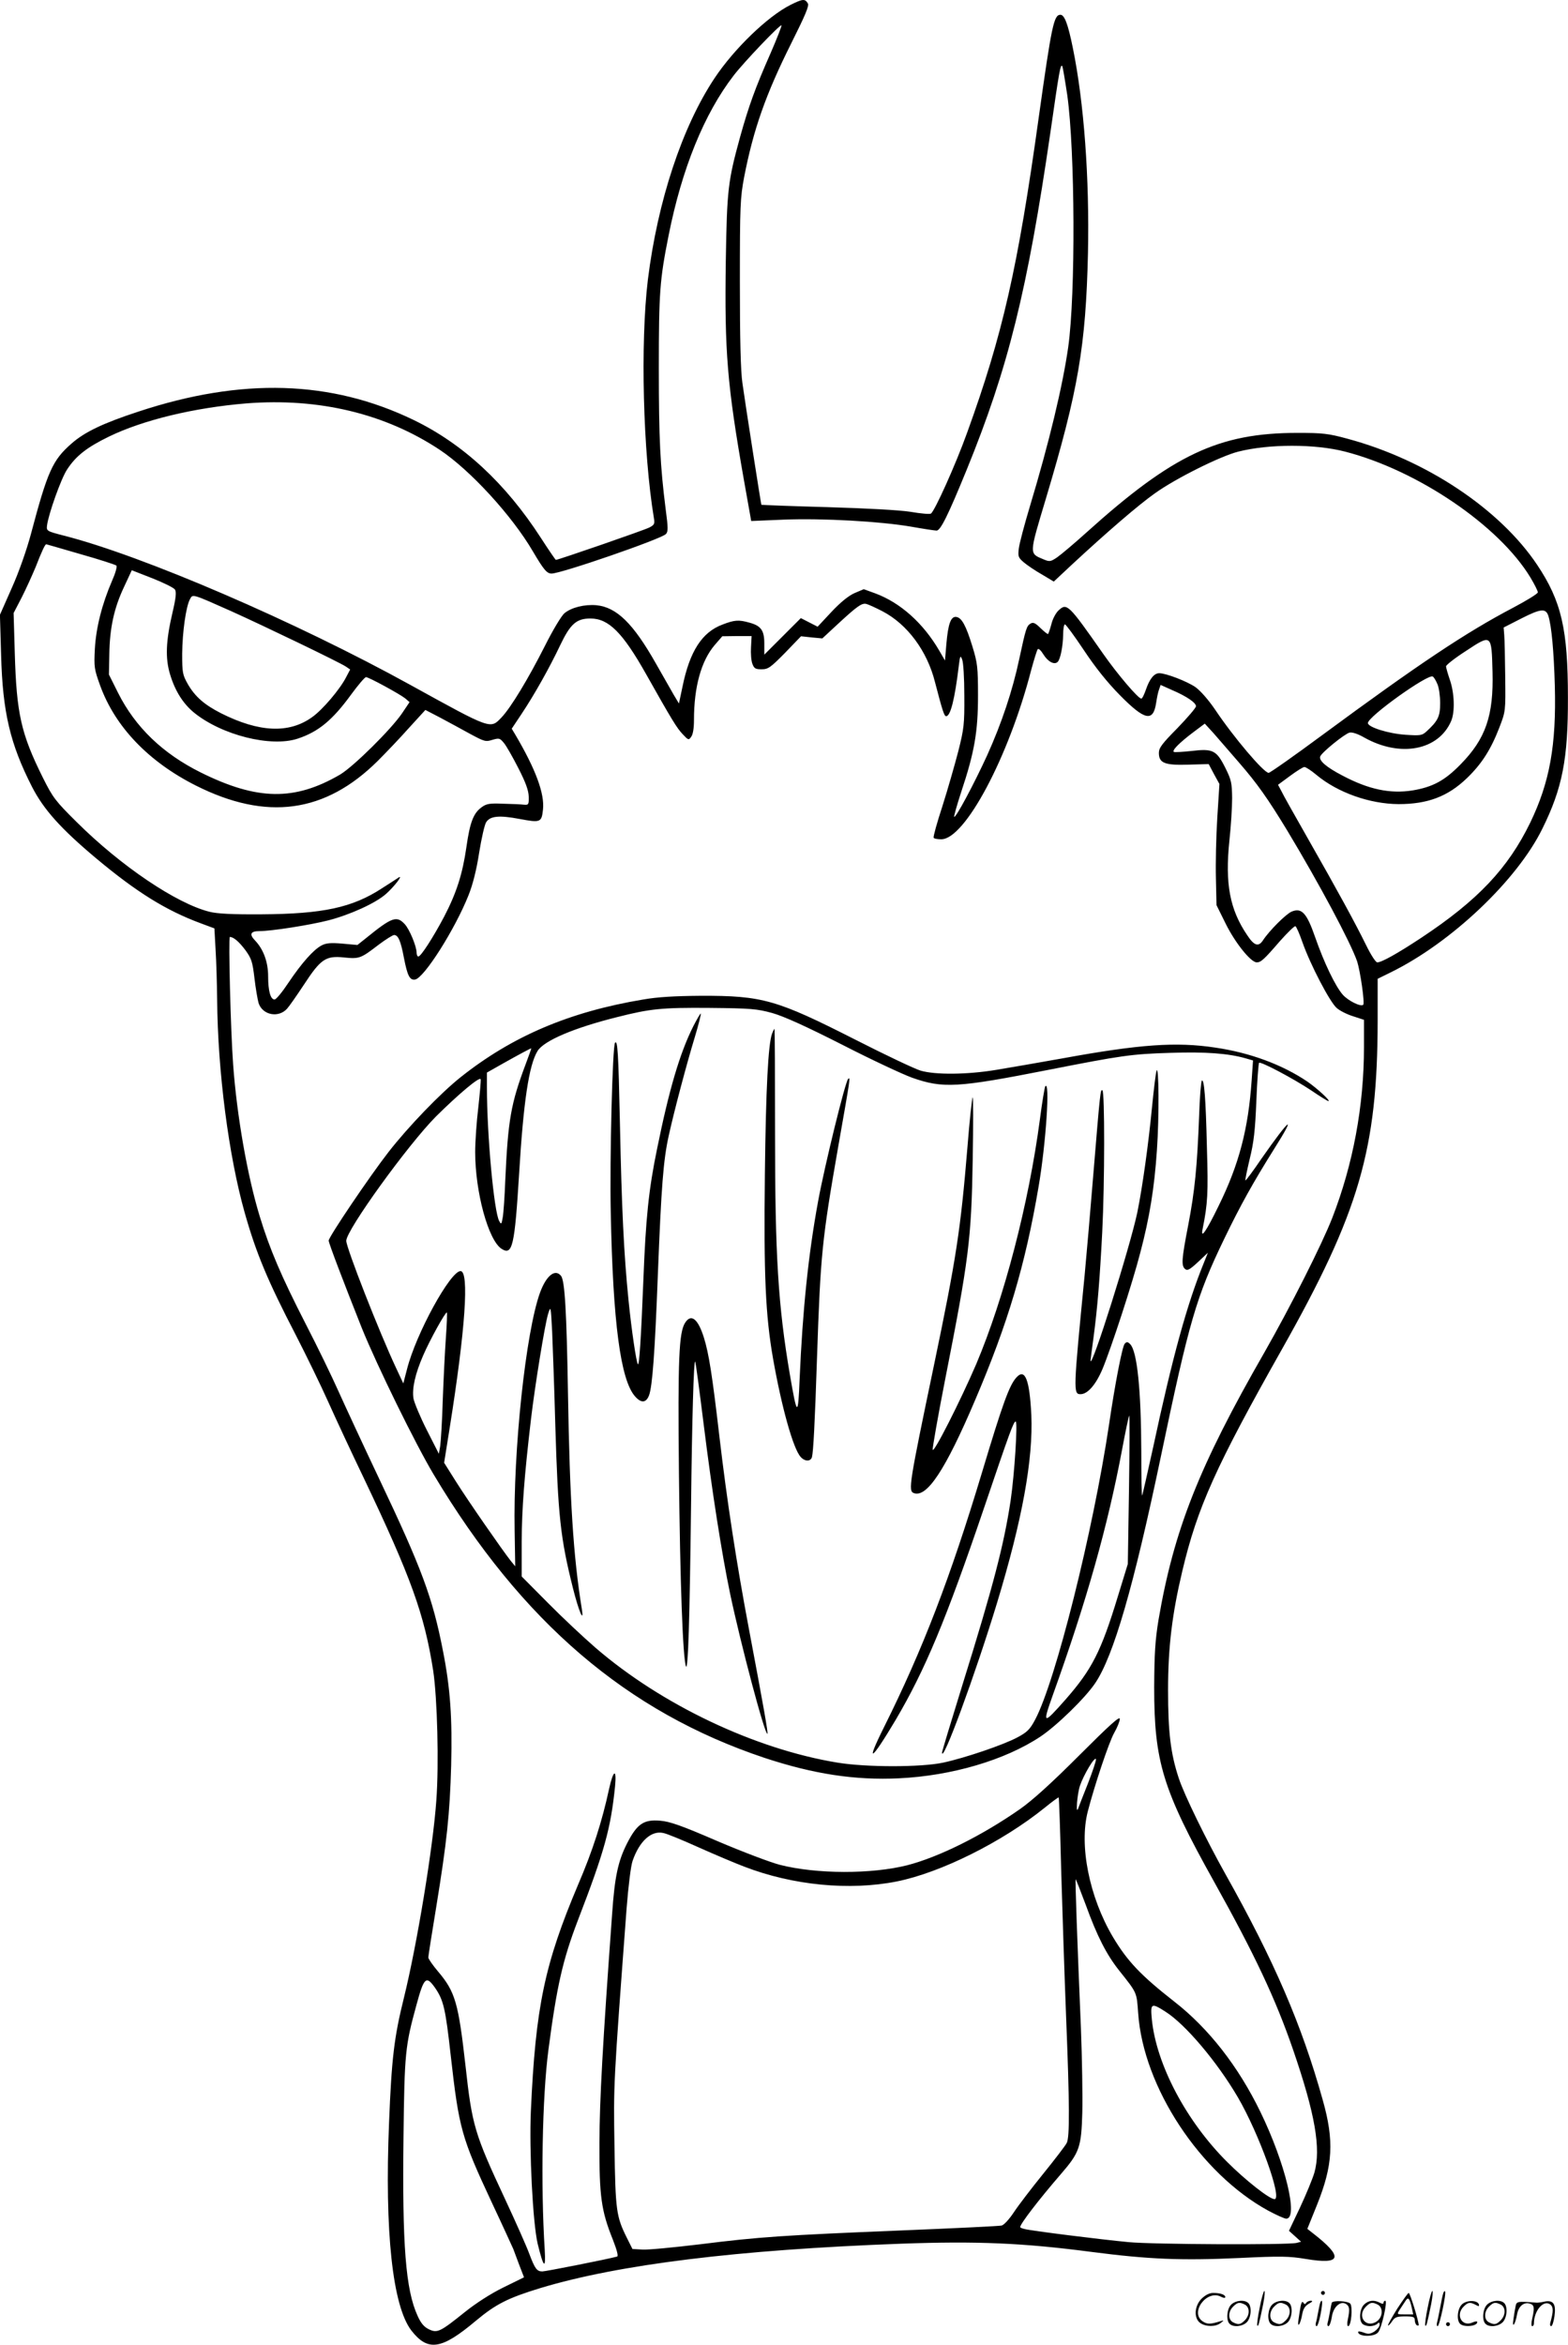 <svg version="1.0" xmlns="http://www.w3.org/2000/svg"
  viewBox="0 0 802.708 1200.087"
 preserveAspectRatio="xMidYMid meet">
<g transform="translate(0.265,1200.564) scale(0.1,-0.1)"
fill="#000000" stroke="none">
<path d="M4043 11980 c-115 -58 -287 -223 -388 -375 -166 -250 -291 -629 -341
-1031 -39 -324 -25 -883 31 -1221 5 -28 2 -34 -23 -47 -24 -13 -467 -166 -479
-166 -2 0 -37 51 -77 113 -181 280 -399 481 -651 603 -422 204 -879 218 -1409
43 -180 -59 -275 -104 -343 -164 -97 -85 -122 -141 -208 -465 -21 -78 -61
-193 -97 -273 l-61 -138 6 -207 c8 -292 46 -453 158 -673 60 -117 148 -215
328 -366 208 -174 358 -267 536 -333 l70 -26 6 -109 c4 -61 7 -175 8 -255 3
-369 59 -800 141 -1091 59 -209 119 -351 260 -623 54 -105 130 -261 168 -346
38 -85 120 -261 182 -390 242 -508 310 -697 355 -985 21 -140 30 -478 16 -665
-17 -242 -99 -738 -166 -1010 -50 -201 -63 -311 -76 -639 -23 -559 18 -937
114 -1063 85 -109 154 -99 331 50 102 85 163 116 330 167 401 121 1009 196
1846 227 388 14 624 4 975 -42 293 -38 461 -45 760 -31 209 10 252 9 337 -5
184 -31 195 9 36 132 l-28 22 50 124 c81 202 88 326 29 535 -108 387 -249 713
-499 1158 -98 175 -211 406 -238 489 -42 126 -55 237 -55 451 0 222 21 391 73
610 77 326 172 536 510 1135 396 702 489 1022 490 1680 l0 216 67 33 c310 152
647 472 776 735 103 208 132 359 131 671 0 350 -33 493 -157 679 -191 286
-569 538 -971 646 -99 27 -127 30 -257 30 -402 0 -637 -111 -1079 -509 -63
-57 -131 -114 -151 -128 -34 -23 -39 -23 -70 -10 -74 31 -74 22 13 312 165
552 204 778 215 1255 8 383 -20 771 -78 1053 -24 118 -42 167 -63 167 -34 0
-45 -56 -111 -525 -107 -771 -185 -1113 -367 -1615 -59 -164 -166 -401 -185
-413 -6 -4 -52 0 -104 9 -57 9 -223 18 -427 24 -184 5 -336 11 -337 12 -2 4
-82 514 -97 623 -9 61 -13 227 -13 515 0 397 2 433 22 540 47 242 110 422 241
684 71 142 93 193 85 204 -15 25 -26 24 -90 -8z m-101 -247 c-79 -179 -112
-271 -156 -429 -62 -226 -67 -268 -73 -632 -7 -467 7 -637 93 -1125 l37 -208
166 7 c199 8 497 -9 653 -36 62 -11 121 -20 130 -20 20 0 58 76 154 311 213
522 311 918 429 1729 45 314 51 347 60 338 3 -3 14 -70 26 -149 40 -286 43
-1018 5 -1289 -28 -198 -98 -490 -196 -815 -28 -93 -54 -191 -57 -216 -5 -42
-3 -47 26 -72 18 -15 59 -43 93 -62 l60 -36 94 88 c178 165 339 304 424 364
106 76 335 190 426 213 158 40 394 40 548 0 371 -96 787 -378 948 -644 21 -35
38 -69 38 -76 0 -7 -57 -42 -127 -79 -242 -127 -483 -288 -973 -649 -146 -108
-271 -196 -278 -196 -25 0 -180 183 -273 322 -36 53 -76 98 -102 117 -44 30
-151 71 -185 71 -26 0 -49 -28 -68 -83 -9 -26 -19 -47 -24 -47 -16 0 -123 126
-195 229 -179 256 -186 262 -229 222 -13 -12 -30 -43 -36 -69 -7 -26 -15 -49
-17 -51 -2 -3 -19 11 -38 29 -28 28 -39 32 -52 24 -20 -12 -24 -24 -58 -182
-34 -161 -90 -328 -164 -492 -65 -142 -161 -323 -169 -315 -2 2 14 60 36 127
68 204 86 308 86 493 0 146 -3 168 -28 250 -33 108 -55 149 -83 153 -28 4 -42
-35 -51 -139 l-7 -84 -29 50 c-82 141 -199 246 -329 294 l-58 21 -47 -20 c-30
-13 -72 -47 -118 -96 l-71 -76 -43 22 -43 22 -93 -93 -94 -94 0 58 c0 66 -17
90 -77 106 -54 15 -75 14 -137 -10 -105 -39 -168 -137 -205 -319 l-18 -85 -27
45 c-14 25 -55 96 -90 158 -117 207 -202 290 -306 300 -60 5 -127 -11 -163
-41 -15 -12 -60 -87 -100 -167 -86 -170 -174 -315 -221 -365 -59 -62 -49 -66
-466 164 -587 324 -1371 662 -1775 765 -89 23 -90 24 -87 52 7 57 72 241 103
287 45 69 101 113 214 168 175 85 436 148 704 170 370 29 710 -52 990 -238
155 -103 369 -336 476 -519 56 -95 72 -114 96 -114 49 0 559 176 585 202 12
12 12 31 -1 128 -28 222 -35 358 -35 720 0 391 5 454 50 680 68 342 182 623
333 819 52 68 238 263 245 257 2 -3 -23 -67 -56 -143z m-3531 -2564 c96 -27
178 -54 182 -58 5 -5 -5 -40 -22 -78 -51 -118 -82 -239 -88 -348 -5 -94 -3
-105 27 -188 77 -212 248 -390 490 -512 362 -182 662 -141 931 126 41 41 113
116 159 168 l85 93 75 -39 c41 -22 110 -59 153 -83 74 -40 81 -42 115 -31 35
10 38 9 59 -16 12 -14 45 -72 74 -129 38 -74 52 -114 53 -145 1 -41 -1 -44
-24 -42 -14 2 -62 4 -107 5 -69 3 -86 0 -110 -18 -42 -30 -60 -77 -78 -204
-20 -139 -51 -235 -114 -356 -56 -106 -119 -204 -132 -204 -5 0 -9 9 -9 20 0
32 -37 121 -61 146 -41 44 -65 36 -198 -72 l-44 -35 -77 7 c-59 5 -83 3 -106
-9 -42 -22 -102 -90 -170 -191 -31 -47 -63 -86 -71 -86 -21 0 -33 44 -33 118
0 74 -24 139 -67 184 -31 32 -23 48 22 48 61 0 254 30 353 55 112 29 242 88
295 135 40 35 90 99 66 85 -7 -5 -46 -30 -85 -55 -153 -100 -303 -132 -619
-134 -148 -1 -226 3 -265 13 -169 42 -454 234 -681 460 -108 107 -121 124
-172 226 -112 225 -135 328 -144 637 l-6 206 41 79 c22 43 54 114 72 157 31
80 48 116 54 116 1 0 81 -23 177 -51z m482 -181 c8 -12 5 -43 -12 -115 -35
-149 -38 -236 -13 -319 26 -86 67 -150 123 -196 142 -115 393 -178 530 -133
106 35 178 94 274 226 36 49 70 89 76 89 14 0 172 -86 201 -109 l22 -19 -39
-58 c-56 -82 -248 -272 -317 -313 -232 -135 -423 -133 -713 11 -195 97 -335
232 -423 407 l-47 94 2 104 c2 134 24 236 75 344 l40 86 105 -41 c58 -23 111
-49 116 -58z m287 -110 c173 -78 553 -261 588 -284 l22 -15 -20 -38 c-31 -62
-122 -169 -175 -206 -118 -85 -271 -78 -466 20 -86 44 -133 85 -170 149 -27
48 -29 58 -29 156 1 109 19 241 40 279 14 27 10 28 210 -61z m3335 -1 c127
-66 229 -203 269 -363 38 -146 47 -174 57 -174 22 0 44 85 65 260 6 50 8 53
17 30 6 -14 11 -94 11 -185 1 -147 -2 -170 -31 -285 -18 -69 -54 -195 -81
-280 -28 -85 -48 -158 -45 -162 2 -5 20 -8 39 -8 121 0 345 420 460 865 15 55
30 104 34 108 4 5 17 -7 29 -27 23 -37 56 -55 73 -38 14 14 27 80 28 140 0 28
4 52 9 52 5 0 49 -60 97 -132 59 -89 120 -165 184 -230 128 -130 171 -139 186
-40 4 26 10 57 15 69 l8 23 58 -26 c75 -32 123 -65 123 -83 0 -8 -43 -58 -95
-112 -79 -80 -95 -101 -95 -127 0 -52 30 -64 152 -60 l103 3 27 -51 28 -51
-11 -173 c-6 -95 -9 -235 -7 -310 l3 -137 48 -97 c49 -98 128 -196 158 -196
21 0 37 14 118 108 40 45 76 80 80 77 5 -2 21 -39 36 -82 40 -114 141 -308
176 -337 16 -14 54 -33 84 -42 l55 -18 0 -140 c0 -301 -56 -600 -162 -873 -53
-136 -213 -453 -347 -688 -336 -585 -464 -910 -543 -1371 -17 -105 -21 -170
-22 -344 0 -382 43 -523 307 -996 208 -373 314 -598 404 -859 113 -329 144
-507 109 -630 -10 -33 -43 -113 -74 -179 l-56 -118 31 -28 31 -28 -23 -6 c-44
-11 -738 -8 -860 4 -139 13 -499 58 -532 67 -13 3 -23 7 -23 10 0 16 94 139
209 272 95 110 104 137 109 314 2 82 -1 275 -7 430 -19 449 -30 761 -27 764 1
2 24 -57 51 -129 59 -163 107 -256 171 -337 94 -118 90 -111 98 -219 26 -379
318 -821 666 -1011 41 -22 83 -41 92 -41 64 0 -5 285 -132 546 -113 233 -265
428 -441 565 -171 134 -240 206 -315 332 -120 203 -173 467 -128 641 34 132
108 354 135 402 16 28 29 60 29 72 0 16 -53 -32 -207 -186 -143 -143 -238
-229 -303 -275 -196 -137 -416 -246 -578 -288 -182 -46 -464 -46 -652 2 -47
12 -190 66 -319 121 -187 81 -245 101 -295 105 -84 7 -118 -17 -169 -117 -46
-91 -63 -171 -76 -360 -49 -673 -64 -951 -65 -1170 -1 -276 9 -349 69 -498 21
-54 29 -85 21 -86 -51 -14 -366 -76 -382 -76 -28 0 -38 13 -67 90 -13 36 -69
162 -124 280 -157 336 -169 377 -203 686 -36 318 -52 375 -140 479 -28 33 -50
65 -50 72 0 7 18 122 40 255 55 337 70 479 77 728 6 240 -4 394 -42 586 -53
273 -109 423 -328 884 -82 173 -175 374 -207 445 -32 72 -107 227 -168 345
-124 242 -184 382 -235 550 -63 206 -117 514 -136 775 -13 174 -25 655 -17
655 19 0 47 -24 80 -68 31 -43 36 -59 46 -143 6 -52 16 -109 21 -127 20 -62
102 -78 146 -29 11 12 50 68 87 124 85 130 111 148 205 138 79 -8 85 -5 179
67 35 26 70 48 77 48 21 0 34 -31 50 -116 18 -93 30 -116 57 -112 46 7 205
258 274 432 21 52 41 130 54 216 12 74 28 145 36 157 20 32 66 37 171 17 107
-20 113 -18 120 48 9 81 -37 206 -142 384 l-18 30 50 75 c66 99 143 236 198
352 52 109 83 137 155 137 93 0 165 -72 285 -285 134 -238 157 -275 187 -307
29 -31 31 -32 44 -13 9 12 14 44 14 86 0 169 37 302 106 383 l39 45 75 1 75 0
-3 -57 c-2 -32 1 -70 7 -85 9 -24 16 -28 47 -28 34 0 46 9 120 84 l82 85 55
-6 54 -5 69 64 c112 104 134 119 158 112 11 -3 48 -20 81 -37z m3409 -24 c16
-51 28 -179 33 -358 8 -303 -26 -493 -126 -700 -114 -234 -268 -397 -556 -588
-124 -82 -205 -127 -227 -127 -8 0 -33 39 -57 88 -56 114 -145 277 -296 542
-67 118 -130 229 -138 247 l-17 32 61 45 c34 25 67 46 74 46 7 0 35 -18 61
-40 109 -91 273 -149 421 -150 149 0 252 39 349 132 76 73 123 146 167 260 32
83 32 84 30 258 -1 96 -3 193 -5 215 l-3 39 94 48 c97 49 122 51 135 11z
m-286 -286 c6 -224 -35 -343 -164 -474 -81 -83 -143 -116 -246 -133 -114 -18
-224 5 -358 76 -83 43 -122 77 -114 98 8 21 124 115 150 122 14 3 42 -6 75
-25 185 -104 382 -66 446 86 19 47 16 141 -7 208 -11 32 -20 64 -20 70 0 7 46
43 102 79 132 87 131 87 136 -107z m-282 -63 c8 -18 14 -62 14 -97 0 -68 -11
-91 -70 -145 -23 -21 -31 -22 -108 -17 -88 6 -192 39 -192 60 0 33 308 253
332 238 6 -3 16 -20 24 -39z m-1016 -401 c93 -107 148 -185 247 -348 165 -274
324 -572 358 -670 16 -50 40 -214 31 -222 -12 -12 -78 21 -105 52 -38 44 -95
162 -141 294 -43 124 -69 152 -120 131 -29 -12 -115 -98 -147 -147 -23 -35
-45 -28 -80 25 -90 132 -115 264 -92 485 8 73 14 171 14 218 -1 78 -4 93 -35
155 -45 90 -64 99 -173 86 -45 -5 -86 -7 -90 -5 -12 7 28 47 98 100 l60 45 44
-48 c23 -27 83 -95 131 -151z m-773 -5225 c-25 -62 -47 -120 -50 -128 -14 -38
-5 75 9 116 19 56 76 152 82 136 2 -6 -17 -62 -41 -124z m-137 -449 c6 -206
17 -540 25 -744 18 -450 19 -619 3 -648 -6 -12 -60 -83 -120 -157 -60 -74
-128 -163 -151 -198 -23 -35 -51 -65 -62 -67 -11 -3 -240 -14 -510 -25 -611
-25 -730 -33 -1034 -71 -134 -16 -266 -29 -295 -27 l-51 3 -28 56 c-55 110
-59 140 -64 470 -5 319 -6 307 62 1216 9 115 22 221 31 245 35 101 96 156 157
142 18 -3 100 -37 182 -74 83 -37 187 -81 232 -98 249 -96 539 -124 781 -76
225 45 540 202 757 377 38 31 71 55 72 53 2 -2 8 -171 13 -377z m-3205 -598
c43 -63 53 -105 80 -348 42 -372 55 -418 209 -748 57 -121 106 -229 111 -240
4 -11 18 -48 31 -83 l24 -62 -106 -52 c-65 -32 -141 -81 -197 -126 -126 -101
-141 -109 -184 -88 -25 12 -41 31 -58 69 -61 133 -79 361 -72 919 5 428 9 463
66 671 39 144 50 153 96 88z m3738 -121 c102 -64 265 -257 371 -438 108 -185
230 -522 188 -522 -26 0 -150 98 -242 190 -210 209 -363 499 -386 730 -8 83
-3 86 69 40z M3290 6890 c-378 -63 -671 -188 -935 -398 -103 -82 -267 -252
-369 -383 -95 -122 -306 -434 -306 -453 0 -13 76 -212 169 -446 77 -191 275
-595 369 -752 451 -754 989 -1214 1692 -1449 251 -83 464 -116 690 -105 270
13 542 93 723 213 83 55 230 198 281 274 94 139 197 495 336 1159 145 693 181
818 325 1116 83 172 149 290 255 459 118 187 81 159 -63 -47 -44 -65 -82 -116
-84 -114 -2 2 8 51 22 110 21 84 28 147 34 296 4 105 11 193 14 196 8 8 175
-80 268 -142 44 -30 83 -54 87 -54 13 0 -56 64 -108 100 -127 86 -293 148
-472 174 -199 30 -386 17 -780 -55 -119 -21 -272 -48 -340 -59 -151 -25 -313
-26 -388 -4 -30 9 -180 80 -335 159 -402 204 -474 225 -790 224 -133 -1 -221
-6 -295 -19z m660 -69 c58 -16 173 -68 358 -162 150 -77 311 -152 358 -169
159 -56 231 -52 699 40 372 73 423 81 625 87 181 6 296 -3 384 -28 l38 -11 -7
-101 c-17 -248 -64 -430 -169 -643 -64 -132 -94 -174 -82 -118 26 129 29 182
22 414 -6 258 -14 353 -26 345 -4 -3 -11 -85 -14 -182 -10 -258 -22 -383 -56
-559 -34 -176 -36 -207 -15 -224 11 -9 23 -3 65 36 l51 48 -22 -55 c-85 -209
-159 -477 -259 -944 -29 -132 -54 -242 -56 -244 -2 -2 -4 99 -4 225 -1 315
-21 514 -57 550 -13 13 -18 13 -28 2 -12 -13 -49 -201 -80 -413 -82 -549 -274
-1314 -378 -1510 -27 -51 -41 -65 -92 -92 -71 -38 -268 -105 -380 -129 -113
-24 -392 -24 -539 0 -424 69 -903 297 -1241 589 -60 52 -170 155 -243 229
l-134 135 0 179 c1 169 13 331 48 629 20 169 70 478 87 535 14 44 14 43 21
-90 3 -74 11 -288 16 -475 14 -469 26 -581 91 -840 29 -115 57 -182 45 -105
-44 270 -62 560 -71 1105 -7 417 -16 578 -36 601 -30 37 -75 1 -107 -86 -73
-201 -138 -808 -130 -1220 l3 -181 -23 28 c-42 53 -219 308 -280 405 l-61 97
29 182 c80 502 100 799 55 799 -52 0 -228 -320 -274 -502 l-19 -73 -36 77
c-87 185 -256 617 -256 653 0 55 316 492 459 636 115 114 224 206 229 191 2
-6 -4 -70 -12 -144 -9 -73 -16 -176 -16 -229 0 -204 67 -451 135 -495 56 -36
67 14 90 386 22 366 50 554 94 626 32 53 187 119 408 174 170 43 228 49 473
47 213 -2 243 -5 320 -26z m-1262 -263 c-75 -200 -90 -283 -104 -593 -3 -82
-9 -168 -13 -190 -6 -36 -8 -38 -18 -19 -27 48 -63 442 -63 685 l0 75 83 47
c82 46 140 77 144 77 1 0 -12 -37 -29 -82z m-408 -1398 c-5 -69 -12 -213 -16
-320 -3 -107 -10 -213 -13 -235 l-7 -40 -62 122 c-34 67 -64 140 -68 161 -8
52 9 127 50 221 34 79 115 225 121 219 2 -2 0 -60 -5 -128z m3497 -779 l-6
-380 -51 -166 c-86 -283 -133 -374 -268 -528 -115 -130 -119 -129 -66 20 174
484 282 867 355 1256 18 97 35 177 37 177 3 0 2 -171 -1 -379z M3547 6754
c-69 -137 -124 -323 -186 -629 -43 -208 -58 -357 -70 -670 -12 -303 -21 -439
-28 -432 -8 8 -33 177 -48 327 -24 237 -35 471 -44 903 -8 371 -12 430 -25
416 -13 -13 -28 -597 -22 -869 11 -563 50 -859 125 -942 31 -35 56 -33 71 6
17 45 30 220 45 616 18 457 28 587 56 714 27 123 91 365 134 506 19 63 32 116
30 118 -2 2 -19 -27 -38 -64z M3950 6716 c-20 -53 -32 -281 -37 -721 -6 -516
3 -721 42 -944 44 -249 103 -460 141 -502 21 -24 51 -25 58 -1 7 26 15 175 26
512 18 527 25 599 109 1080 62 353 63 356 50 343 -15 -15 -121 -448 -153 -623
-51 -276 -80 -563 -95 -910 -8 -199 -13 -196 -50 20 -60 351 -76 611 -76 1228
0 298 -1 542 -3 542 -1 0 -7 -11 -12 -24z M5918 6525 c-4 -11 -14 -94 -23
-185 -19 -196 -49 -409 -75 -538 -37 -178 -239 -817 -240 -760 0 4 7 56 15
115 21 156 33 310 45 542 13 256 13 718 1 726 -10 6 -11 2 -47 -435 -14 -173
-34 -403 -44 -510 -58 -593 -59 -610 -21 -610 36 0 78 48 112 128 45 108 154
441 194 597 47 178 72 330 85 525 12 171 10 440 -2 405z M5348 6445 c-3 -6
-16 -82 -27 -168 -58 -437 -184 -917 -326 -1253 -80 -186 -219 -461 -223 -438
-1 11 27 171 63 355 122 619 135 719 142 1129 3 179 3 323 0 319 -4 -3 -16
-117 -27 -255 -35 -422 -57 -568 -171 -1114 -127 -608 -133 -645 -104 -656 67
-26 162 118 314 475 168 393 257 692 325 1092 38 221 60 553 34 514z M3505
5236 c-32 -49 -38 -184 -32 -771 6 -563 20 -945 36 -988 11 -28 19 239 26 818
5 452 14 750 21 742 3 -2 22 -148 44 -324 42 -338 92 -658 135 -864 54 -257
179 -728 191 -717 4 5 -19 136 -95 538 -63 334 -112 652 -151 985 -37 318 -54
423 -79 504 -30 96 -65 125 -96 77z M5202 4957 c-37 -39 -71 -133 -177 -486
-163 -542 -305 -910 -502 -1305 -97 -194 -67 -176 59 36 151 256 258 512 453
1086 133 392 151 442 162 442 11 0 -6 -270 -26 -405 -34 -224 -87 -431 -247
-944 -57 -184 -104 -339 -104 -345 0 -63 170 399 281 764 130 428 186 736 176
965 -9 179 -32 238 -75 192z M3115 2848 c-35 -163 -84 -316 -158 -488 -172
-407 -218 -625 -242 -1160 -9 -199 10 -575 35 -679 30 -123 42 -134 36 -31
-21 328 -13 783 19 1025 43 327 73 459 151 663 136 353 168 469 190 685 9 94
-9 85 -31 -15z M6446 194 c-10 -47 -15 -88 -12 -91 5 -6 9 7 30 110 7 37 10
67 6 67 -4 0 -15 -39 -24 -86z M6760 270 c0 -5 5 -10 10 -10 6 0 10 5 10 10 0
6 -4 10 -10 10 -5 0 -10 -4 -10 -10z M7306 194 c-10 -47 -15 -88 -12 -91 5 -6
9 7 30 110 7 37 10 67 6 67 -4 0 -15 -39 -24 -86z M7386 269 c-3 -8 -10 -41
-16 -74 -6 -33 -14 -68 -16 -77 -3 -10 -1 -18 3 -18 10 0 46 171 38 178 -2 3
-7 -1 -9 -9z M6149 241 c-38 -38 -41 -101 -7 -125 29 -20 79 -20 104 0 18 14
18 15 1 10 -53 -17 -69 -17 -92 -2 -69 45 21 166 94 126 12 -6 21 -7 21 -1 0
12 -25 21 -62 21 -19 0 -39 -10 -59 -29z M7150 189 c-28 -45 -49 -83 -47 -85
2 -3 12 7 21 21 14 21 24 25 66 25 43 0 50 -3 50 -19 0 -11 5 -23 10 -26 6 -3
10 -3 10 1 0 20 -44 164 -51 164 -4 0 -30 -37 -59 -81z m75 4 l7 -33 -42 0
c-42 0 -42 0 -28 23 8 12 21 32 29 44 15 25 22 18 34 -34z M6300 210 c-22 -22
-27 -79 -8 -98 19 -19 66 -14 88 8 22 22 27 79 8 98 -19 19 -66 14 -88 -8z
m71 0 c25 -14 25 -54 -1 -80 -23 -23 -33 -24 -61 -10 -25 14 -25 54 1 80 23
23 33 24 61 10z M6510 210 c-22 -22 -27 -79 -8 -98 19 -19 66 -14 88 8 22 22
27 79 8 98 -19 19 -66 14 -88 -8z m71 0 c25 -14 25 -54 -1 -80 -23 -23 -33
-24 -61 -10 -25 14 -25 54 1 80 23 23 33 24 61 10z M6656 204 c-3 -16 -8 -47
-11 -69 -8 -51 10 -26 19 27 5 27 15 42 34 53 18 10 22 14 10 15 -9 0 -20 -5
-24 -11 -5 -8 -9 -8 -14 1 -5 8 -10 3 -14 -16z M6757 223 c-2 -4 -7 -26 -11
-48 -4 -22 -9 -48 -12 -57 -3 -10 -1 -18 4 -18 4 0 14 28 20 62 11 58 10 81
-1 61z M6815 220 c-1 -3 -5 -23 -9 -45 -4 -22 -9 -48 -12 -57 -3 -10 -1 -18 4
-18 5 0 13 20 17 45 7 53 44 87 74 68 17 -11 19 -28 8 -80 -4 -18 -3 -33 2
-33 16 0 24 99 11 115 -12 14 -87 18 -95 5z M6980 210 c-22 -22 -27 -79 -8
-98 7 -7 24 -12 38 -12 14 0 31 5 38 12 9 9 12 8 12 -5 0 -9 -12 -24 -26 -34
-21 -13 -32 -15 -55 -6 -16 6 -29 8 -29 3 0 -24 81 -27 102 -2 18 19 50 162
37 162 -5 0 -9 -5 -9 -10 0 -7 -6 -7 -19 0 -30 16 -59 12 -81 -10z m71 0 c29
-16 25 -65 -6 -86 -56 -37 -103 28 -55 76 23 23 33 24 61 10z M7481 211 c-23
-23 -28 -80 -9 -99 19 -19 88 -13 88 9 0 5 -11 4 -24 -2 -54 -25 -89 38 -46
81 23 23 33 24 62 9 16 -9 19 -8 16 3 -8 22 -64 22 -87 -1z M7610 210 c-22
-22 -27 -79 -8 -98 19 -19 66 -14 88 8 22 22 27 79 8 98 -19 19 -66 14 -88 -8z
m71 0 c25 -14 25 -54 -1 -80 -23 -23 -33 -24 -61 -10 -25 14 -25 54 1 80 23
23 33 24 61 10z M7756 201 c-3 -14 -8 -44 -11 -66 -8 -51 10 -26 19 27 8 41
35 63 66 53 22 -7 24 -21 11 -77 -5 -22 -5 -38 0 -38 5 0 9 6 9 13 0 68 51
125 85 97 15 -13 15 -35 -1 -92 -3 -10 -1 -18 4 -18 6 0 13 23 17 50 9 63 -5
84 -49 76 -17 -4 -35 -6 -41 -6 -101 8 -104 7 -109 -19z M7400 110 c0 -5 5
-10 10 -10 6 0 10 5 10 10 0 6 -4 10 -10 10 -5 0 -10 -4 -10 -10z"/>
</g>
</svg>
